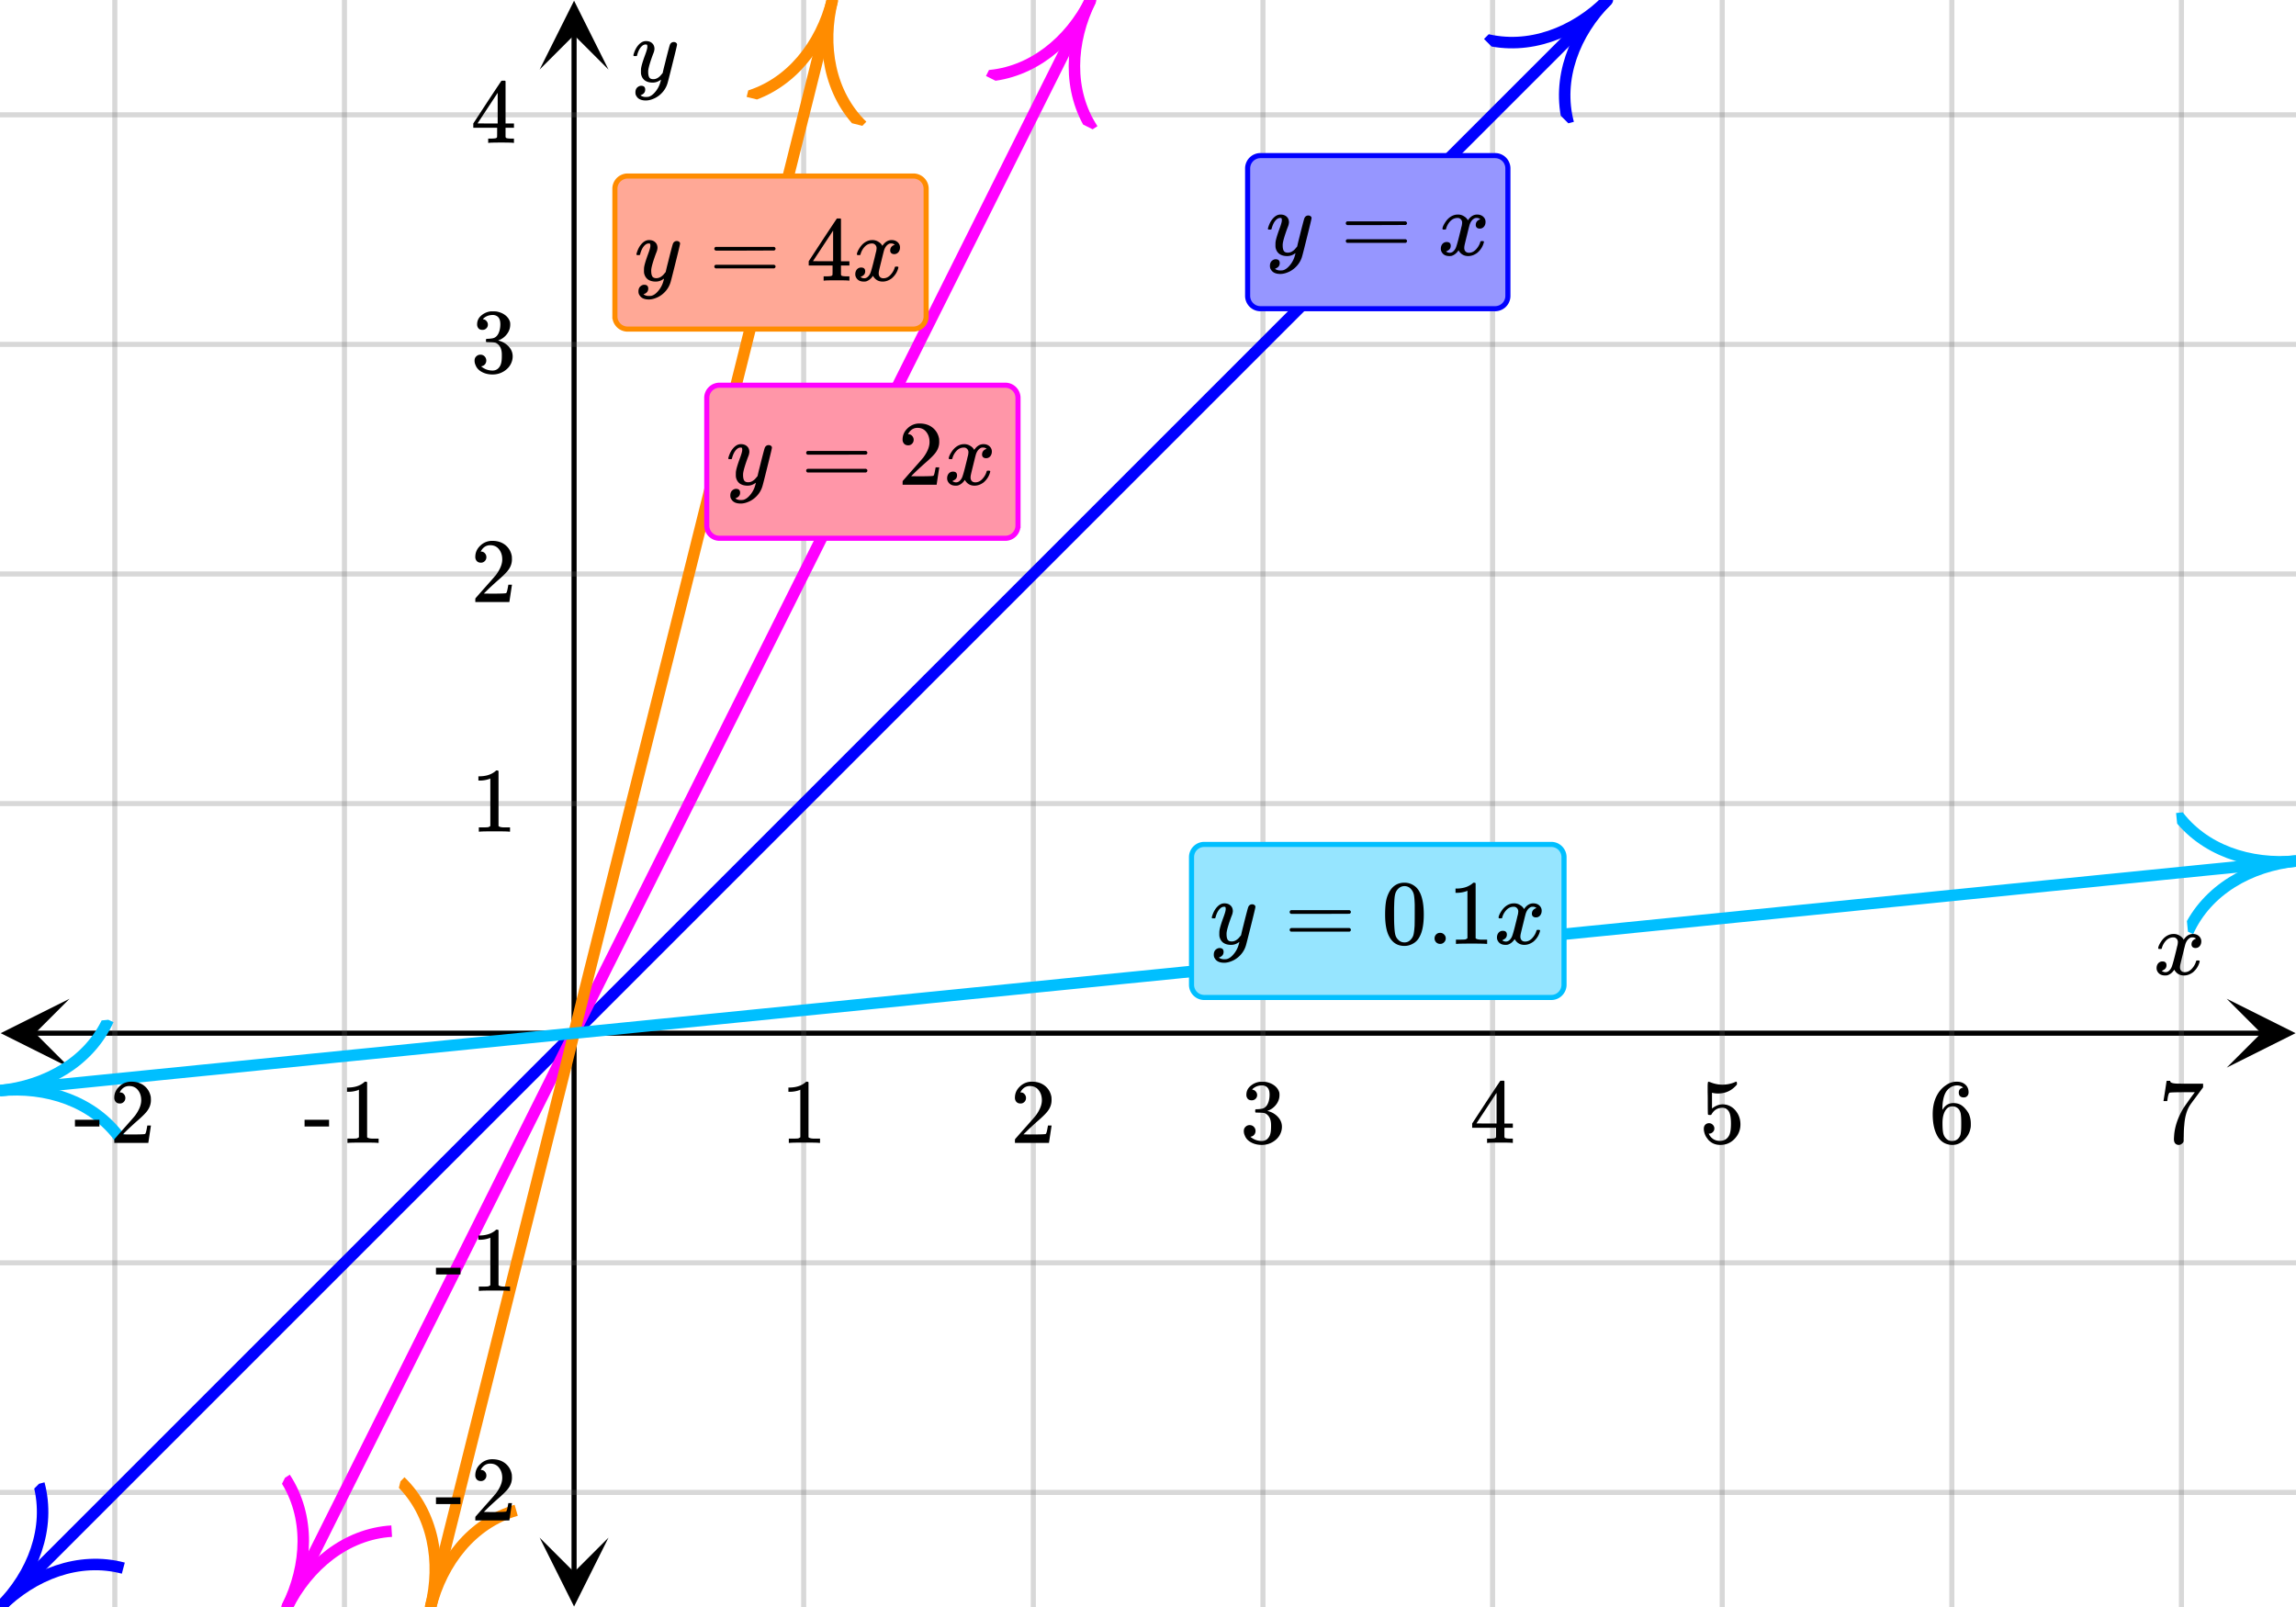 <svg xmlns="http://www.w3.org/2000/svg" xmlns:xlink="http://www.w3.org/1999/xlink" width="449.28" height="314.56" viewBox="0 0 336.96 235.92"><rect x="0" y="0" width="336.96" height="235.92" fill="#333333" stroke="none"/><defs><symbol overflow="visible" id="B"><path d="M.781-3.75C.727-3.8.703-3.848.703-3.89c.031-.25.172-.563.422-.938.414-.633.941-1.004 1.578-1.11.133-.007.235-.015.297-.015.313 0 .598.086.86.25.269.156.46.355.578.594.113-.157.187-.25.218-.282.332-.375.711-.562 1.14-.562.364 0 .661.105.891.312.227.211.344.465.344.766 0 .281-.078.516-.234.703a.776.776 0 0 1-.625.281.64.64 0 0 1-.422-.14.521.521 0 0 1-.156-.39c0-.415.222-.696.672-.845a.58.58 0 0 0-.141-.093.705.705 0 0 0-.39-.094.91.91 0 0 0-.266.031c-.336.149-.586.445-.75.89-.032.075-.164.579-.39 1.516-.231.93-.356 1.45-.376 1.563a1.827 1.827 0 0 0-.047.406c0 .211.063.383.188.516.125.125.289.187.5.187.383 0 .726-.16 1.031-.484.3-.32.508-.676.625-1.063.02-.082.04-.129.063-.14.03-.02.109-.031.234-.031.164 0 .25.039.25.109 0 .012-.012.058-.031.14-.149.563-.461 1.055-.938 1.47-.43.323-.875.484-1.344.484-.625 0-1.101-.282-1.421-.844-.262.406-.594.68-1 .812-.086.02-.2.032-.344.032-.524 0-.89-.188-1.11-.563a.953.953 0 0 1-.14-.531c0-.27.078-.5.234-.688a.798.798 0 0 1 .625-.28c.395 0 .594.187.594.562 0 .336-.164.574-.484.718a.359.359 0 0 1-.063.047l-.078.031c-.012.012-.024.016-.031.016h-.032c0 .031.063.074.188.125a.817.817 0 0 0 .36.078c.32 0 .597-.203.827-.61.102-.163.282-.75.532-1.75.05-.206.109-.437.171-.687.063-.257.11-.457.141-.593.031-.133.05-.211.063-.235a2.86 2.86 0 0 0 .078-.531.678.678 0 0 0-.188-.5.613.613 0 0 0-.484-.203c-.406 0-.762.156-1.063.469a2.562 2.562 0 0 0-.609 1.078c-.012.074-.031.12-.063.14a.752.752 0 0 1-.218.016zm0 0"/></symbol><symbol overflow="visible" id="K"><path d="M6.234-5.813c.125 0 .227.04.313.11.094.062.14.152.14.266 0 .117-.226 1.058-.671 2.828C5.578-.836 5.328.133 5.266.312a3.459 3.459 0 0 1-.688 1.22 3.641 3.641 0 0 1-1.11.874c-.491.239-.945.36-1.359.36-.687 0-1.152-.22-1.39-.657-.094-.125-.14-.304-.14-.53 0-.306.085-.544.265-.72.187-.168.379-.25.578-.25.394 0 .594.188.594.563 0 .332-.157.578-.47.734a.298.298 0 0 1-.062.032.295.295 0 0 0-.078.03c-.011.009-.023.016-.031.016L1.328 2c.031.05.129.11.297.172.133.05.273.078.422.078h.11c.155 0 .273-.012.359-.031.332-.094.648-.324.953-.688A3.69 3.69 0 0 0 4.188.25c.093-.3.14-.477.14-.531 0-.008-.012-.004-.031.015a.358.358 0 0 1-.078.047c-.336.239-.703.36-1.11.36-.46 0-.84-.106-1.14-.313-.293-.219-.48-.531-.563-.937a2.932 2.932 0 0 1-.015-.407c0-.218.007-.382.03-.5.063-.394.266-1.054.61-1.984.196-.531.297-.898.297-1.11a.838.838 0 0 0-.031-.265c-.024-.05-.074-.078-.156-.078h-.063c-.21 0-.406.094-.594.281-.293.293-.511.727-.656 1.297 0 .012-.008.027-.015.047a.188.188 0 0 1-.032.047l-.015.015c-.012.012-.028.016-.047.016h-.36C.305-3.8.281-3.836.281-3.86a.97.97 0 0 1 .047-.203c.188-.625.469-1.113.844-1.468.3-.282.617-.422.953-.422.383 0 .688.105.906.312.227.2.344.485.344.86-.023.168-.04.261-.047.281 0 .055-.07.246-.203.578-.367 1-.586 1.735-.656 2.203a1.857 1.857 0 0 0-.016.297c0 .344.05.61.156.797.114.18.313.266.594.266.207 0 .406-.051.594-.157a1.84 1.84 0 0 0 .422-.328c.093-.101.21-.242.36-.422a32.833 32.833 0 0 1 .25-1.063c.093-.35.175-.687.25-1 .343-1.35.534-2.062.577-2.124a.592.592 0 0 1 .578-.36zm0 0"/></symbol><symbol overflow="visible" id="C"><path d="M5.61 0c-.157-.031-.872-.047-2.141-.047C2.207-.047 1.5-.03 1.344 0h-.157v-.625h.344c.52 0 .86-.008 1.016-.031.07-.008.18-.067.328-.172v-6.969c-.023 0-.059.016-.11.047a4.134 4.134 0 0 1-1.39.25h-.25v-.625h.25c.758-.02 1.39-.188 1.89-.5a2.46 2.46 0 0 0 .422-.313c.008-.03.063-.046.157-.046a.36.36 0 0 1 .234.078v8.078c.133.137.43.203.89.203h.798V0zm0 0"/></symbol><symbol overflow="visible" id="D"><path d="M1.484-5.781c-.25 0-.449-.078-.593-.235a.872.872 0 0 1-.22-.609c0-.645.243-1.195.735-1.656a2.46 2.46 0 0 1 1.766-.703c.77 0 1.41.21 1.922.625.508.418.82.964.937 1.64.008.168.016.32.016.453 0 .524-.156 1.012-.469 1.47-.25.374-.758.89-1.516 1.546-.324.281-.777.695-1.359 1.234l-.781.766 1.016.016c1.414 0 2.164-.024 2.25-.079.039-.007.085-.101.14-.28.031-.095.094-.4.188-.923v-.03h.53v.03l-.374 2.47V0h-5v-.25c0-.188.008-.29.031-.313.008-.007.383-.437 1.125-1.28.977-1.095 1.61-1.813 1.89-2.157.602-.82.907-1.57.907-2.25 0-.594-.156-1.086-.469-1.484-.312-.407-.746-.61-1.297-.61-.523 0-.945.235-1.265.703-.024.032-.047.079-.078.141a.274.274 0 0 0-.047.078c0 .012.02.016.062.016a.68.68 0 0 1 .547.25.801.801 0 0 1 .219.562c0 .23-.078.422-.235.578a.76.76 0 0 1-.578.235zm0 0"/></symbol><symbol overflow="visible" id="E"><path d="M1.719-6.25c-.25 0-.446-.07-.578-.219a.863.863 0 0 1-.204-.593c0-.508.196-.938.594-1.282a2.566 2.566 0 0 1 1.407-.625h.203c.312 0 .507.008.593.016.301.043.602.137.907.281.593.305.968.727 1.125 1.266.02.093.03.218.03.375 0 .523-.167.996-.5 1.422-.323.418-.73.714-1.218.89-.055.024-.055.04 0 .047.008 0 .05.012.125.031.55.157 1.016.446 1.39.86.376.418.563.89.563 1.422 0 .367-.086.718-.25 1.062-.218.461-.574.84-1.062 1.14-.492.302-1.04.454-1.64.454-.595 0-1.122-.125-1.579-.375-.46-.25-.766-.586-.922-1.016a1.45 1.45 0 0 1-.14-.656c0-.25.082-.453.25-.61a.831.831 0 0 1 .609-.25c.25 0 .453.087.61.25.163.169.25.372.25.61 0 .21-.063.39-.188.547a.768.768 0 0 1-.469.281l-.094.031c.489.407 1.047.61 1.672.61.5 0 .875-.239 1.125-.719.156-.29.234-.742.234-1.36v-.265c0-.852-.292-1.426-.875-1.719-.124-.05-.398-.082-.812-.093l-.563-.016-.046-.031c-.024-.02-.032-.086-.032-.204 0-.113.008-.18.032-.203.03-.03.054-.046.078-.046.25 0 .508-.02.781-.063.395-.05.695-.27.906-.656.207-.395.313-.867.313-1.422 0-.582-.157-.973-.469-1.172a1.131 1.131 0 0 0-.64-.188c-.45 0-.844.122-1.188.36l-.125.094a.671.671 0 0 0-.094.109l-.047.047a.88.88 0 0 0 .094.031c.176.024.328.11.453.266.125.148.188.32.188.515a.715.715 0 0 1-.235.547.76.76 0 0 1-.562.219zm0 0"/></symbol><symbol overflow="visible" id="F"><path d="M6.234 0c-.125-.031-.71-.047-1.75-.047-1.074 0-1.671.016-1.796.047h-.126v-.625h.422c.383-.008.618-.031.704-.063a.286.286 0 0 0 .171-.14c.008-.008.016-.25.016-.719v-.672h-3.5v-.625l2.031-3.11A431.58 431.58 0 0 1 4.5-9.108c.02-.008.113-.016.281-.016h.25l.078.078v6.203h1.235v.625H5.109V-.89a.25.25 0 0 0 .079.157c.07.062.328.101.765.109h.39V0zm-2.28-2.844v-4.5L1-2.859l1.469.015zm0 0"/></symbol><symbol overflow="visible" id="G"><path d="M1.438-2.89a.72.72 0 0 1 .546.234.72.72 0 0 1 .235.547c0 .21-.078.386-.235.53a.73.73 0 0 1-.515.22h-.094l.047.062c.133.293.336.531.61.719.28.187.609.281.984.281.644 0 1.101-.27 1.375-.812.175-.332.265-.907.265-1.72 0-.925-.125-1.55-.375-1.874-.23-.3-.515-.453-.86-.453-.698 0-1.23.308-1.593.922a.312.312 0 0 1-.094.125.761.761 0 0 1-.203.015c-.148 0-.23-.031-.25-.093-.023-.032-.031-.817-.031-2.36 0-.258-.008-.57-.016-.937v-.72c0-.5.032-.75.094-.75a.047.047 0 0 1 .047-.03l.25.078a4.646 4.646 0 0 0 3.625-.016.402.402 0 0 1 .172-.062c.07 0 .11.086.11.25v.171C4.8-7.686 3.878-7.25 2.765-7.25c-.282 0-.532-.023-.75-.078l-.141-.031v2.312c.508-.406 1.035-.61 1.578-.61.164 0 .348.024.547.063.602.157 1.094.5 1.469 1.032.383.523.578 1.14.578 1.859 0 .812-.29 1.515-.86 2.11-.562.593-1.261.89-2.093.89C2.52.297 2.035.14 1.64-.172a1.618 1.618 0 0 1-.438-.453C.93-.945.758-1.348.687-1.828c0-.02-.007-.055-.015-.11v-.14c0-.25.07-.445.219-.594a.745.745 0 0 1 .546-.219zm0 0"/></symbol><symbol overflow="visible" id="H"><path d="M5.031-8.11c-.199-.195-.48-.304-.843-.328-.625 0-1.153.274-1.579.813-.418.586-.625 1.492-.625 2.719L2-4.86l.11-.172c.363-.54.859-.813 1.484-.813.414 0 .781.09 1.094.266a2.6 2.6 0 0 1 .64.547c.219.242.395.492.531.75.196.449.297.933.297 1.453v.234c0 .211-.027.403-.078.578-.105.532-.383 1.032-.828 1.5-.387.407-.82.66-1.297.766a2.688 2.688 0 0 1-.547.047c-.168 0-.32-.016-.453-.047-.668-.125-1.2-.484-1.594-1.078C.83-1.66.563-2.79.563-4.218c0-.97.171-1.817.515-2.548.344-.726.82-1.296 1.438-1.703a2.62 2.62 0 0 1 1.562-.515c.531 0 .953.14 1.266.421.32.282.484.665.484 1.141 0 .23-.07.414-.203.547-.125.137-.297.203-.516.203-.218 0-.398-.062-.53-.187-.126-.125-.188-.301-.188-.532 0-.406.21-.644.64-.718zm-.593 3.235a1.18 1.18 0 0 0-.97-.484c-.335 0-.605.105-.812.312C2.22-4.597 2-3.883 2-2.907c0 .794.05 1.345.156 1.657.094.273.242.5.453.688.22.187.477.28.782.28.457 0 .804-.171 1.046-.515.133-.187.22-.41.25-.672.04-.258.063-.64.063-1.14v-.422c0-.508-.023-.895-.063-1.156a1.566 1.566 0 0 0-.25-.688zm0 0"/></symbol><symbol overflow="visible" id="I"><path d="M.734-6.172C.742-6.192.82-6.68.97-7.64l.219-1.453c0-.008.085-.015.265-.015h.266v.046c0 .094.066.172.203.235.133.062.367.105.703.125.344.012 1.102.015 2.281.015h1.64v.532l-.921 1.25c-.137.187-.293.398-.469.625l-.39.531a7.378 7.378 0 0 0-.157.234c-.468.73-.746 1.704-.828 2.922-.043.375-.07.883-.078 1.516 0 .125-.008.258-.015.39v.438a.62.62 0 0 1-.266.375.674.674 0 0 1-.438.172.692.692 0 0 1-.53-.219c-.126-.144-.188-.351-.188-.625 0-.125.015-.379.046-.765.133-1.208.555-2.426 1.266-3.657.176-.281.55-.82 1.125-1.625l.625-.843h-1.25c-1.574 0-2.398.027-2.469.078-.043.023-.093.12-.156.296a3.92 3.92 0 0 0-.125.625c-.023.157-.039.247-.047.266v.031H.734zm0 0"/></symbol><symbol overflow="visible" id="J"><path d="M.14-2.406v-.985h3.594v.985zm0 0"/></symbol><symbol overflow="visible" id="L"><path d="M.75-4.672c0-.125.063-.219.188-.281H9.53c.133.062.203.156.203.281 0 .094-.062.18-.187.25l-4.281.016H.969C.82-4.457.75-4.546.75-4.672zm0 2.61c0-.133.07-.223.219-.266h8.578a.249.249 0 0 0 .062.047l.063.047c.02.011.035.039.047.078.008.031.015.062.015.094 0 .117-.07.203-.203.265H.937C.813-1.859.75-1.945.75-2.063zm0 0"/></symbol><symbol overflow="visible" id="M"><path d="M1.297-7.89c.5-.727 1.187-1.094 2.062-1.094.657 0 1.227.226 1.72.671.25.243.456.547.624.922.332.75.5 1.778.5 3.079 0 1.398-.195 2.46-.578 3.187-.25.523-.621.902-1.11 1.14a2.534 2.534 0 0 1-1.14.282c-1.031 0-1.79-.473-2.266-1.422-.386-.727-.578-1.79-.578-3.188 0-.832.051-1.519.156-2.062a4.48 4.48 0 0 1 .61-1.516zm3.031-.157a1.24 1.24 0 0 0-.953-.437c-.375 0-.7.148-.969.437-.199.211-.336.465-.406.766-.074.293-.121.797-.14 1.515 0 .063-.008.246-.016.547v.735c0 .855.008 1.453.031 1.796.031.637.082 1.09.156 1.36.07.273.207.508.406.703.25.273.563.406.938.406.363 0 .664-.133.906-.406.196-.195.332-.43.407-.703.07-.27.128-.723.171-1.36.008-.343.016-.94.016-1.796v-.735-.547c-.023-.718-.07-1.222-.14-1.515-.075-.301-.212-.555-.407-.766zm0 0"/></symbol><symbol overflow="visible" id="N"><path d="M1.047-.813a.79.79 0 0 1 .234-.578.783.783 0 0 1 .578-.234.79.79 0 0 1 .594.25c.156.156.235.34.235.547a.784.784 0 0 1-.25.594.767.767 0 0 1-.563.234.832.832 0 0 1-.594-.234.815.815 0 0 1-.234-.579zm0 0"/></symbol><clipPath id="a"><path d="M0 0h336.96v235.898H0zm0 0"/></clipPath><clipPath id="b"><path d="M.102 146.594H10.21v10.11H.1zm0 0"/></clipPath><clipPath id="c"><path d="M326.79 146.594h10.108v10.11H326.79zm0 0"/></clipPath><clipPath id="d"><path d="M16 0h305v235.898H16zm0 0"/></clipPath><clipPath id="e"><path d="M79.195 225.688h10.11V235.8h-10.11zm0 0"/></clipPath><clipPath id="f"><path d="M79.195.102h10.11V10.21h-10.11zm0 0"/></clipPath><clipPath id="g"><path d="M0 16h336.96v204H0zm0 0"/></clipPath><clipPath id="h"><path d="M0 0h237v235.898H0zm0 0"/></clipPath><clipPath id="i"><path d="M0 208h28v27.898H0zm0 0"/></clipPath><clipPath id="j"><path d="M-6.195 229.703l26.808-26.808 26.809 26.808-26.809 26.809zm0 0"/></clipPath><clipPath id="k"><path d="M217 0h29v28h-29zm0 0"/></clipPath><clipPath id="l"><path d="M217.79 5.719l26.808-26.809L271.406 5.72l-26.808 26.808zm0 0"/></clipPath><clipPath id="m"><path d="M41 0h120v235.898H41zm0 0"/></clipPath><clipPath id="n"><path d="M34 207h34v28.898H34zm0 0"/></clipPath><clipPath id="o"><path d="M34.29 231.98l16.952-33.91 33.91 16.957-16.953 33.91zm0 0"/></clipPath><clipPath id="p"><path d="M144 0h26v29h-26zm0 0"/></clipPath><clipPath id="q"><path d="M144.703 11.152l16.953-33.91L195.566-5.8l-16.953 33.91zm0 0"/></clipPath><clipPath id="r"><path d="M62 0h62v235.898H62zm0 0"/></clipPath><clipPath id="s"><path d="M54 207h32v28.898H54zm0 0"/></clipPath><clipPath id="t"><path d="M54.688 233.773l9.195-36.777 36.781 9.195-9.195 36.778zm0 0"/></clipPath><clipPath id="u"><path d="M109 0h28v24h-28zm0 0"/></clipPath><clipPath id="v"><path d="M109.574 14.223l9.196-36.782 36.78 9.196-9.195 36.781zm0 0"/></clipPath><clipPath id="w"><path d="M0 125h336.96v36H0zm0 0"/></clipPath><clipPath id="x"><path d="M0 147h28v30H0zm0 0"/></clipPath><clipPath id="y"><path d="M-.871 151.355l37.723-3.77 3.773 37.724-37.723 3.773zm0 0"/></clipPath><clipPath id="z"><path d="M319 115h17.96v32H319zm0 0"/></clipPath><clipPath id="A"><path d="M319.363 119.332l37.723-3.77 3.773 37.723-37.726 3.774zm0 0"/></clipPath></defs><g clip-path="url(#a)" fill="#fff"><path d="M0 0h337v235.898H0zm0 0"/><path d="M0 0h337v235.898H0zm0 0"/></g><path d="M5.055 151.648h326.89" fill="none" stroke="#000" stroke-width=".749"/><g clip-path="url(#b)"><path d="M10.21 146.594L.103 151.648l10.109 5.055-5.055-5.055zm0 0"/></g><g clip-path="url(#c)"><path d="M326.79 146.594l10.108 5.054-10.109 5.055 5.055-5.055zm0 0"/></g><g clip-path="url(#d)"><path d="M117.95 0v235.898M151.647 0v235.898M185.352 0v235.898M219.05 0v235.898M252.75 0v235.898M286.45 0v235.898M320.147 0v235.898M50.551 0v235.898M16.85 0v235.898" fill="none" stroke-linecap="round" stroke-linejoin="round" stroke="#666" stroke-opacity=".251" stroke-width=".749"/></g><path d="M84.25 230.844V5.054" fill="none" stroke="#000" stroke-width=".749"/><g clip-path="url(#e)"><path d="M79.195 225.688L84.25 235.8l5.055-10.113-5.055 5.054zm0 0"/></g><g clip-path="url(#f)"><path d="M79.195 10.21L84.25.103l5.055 10.109-5.055-5.055zm0 0"/></g><g clip-path="url(#g)"><path d="M0 117.95h337M0 84.25h337M0 50.55h337M0 16.853h337M0 185.352h337M0 219.05h337" fill="none" stroke-linecap="round" stroke-linejoin="round" stroke="#666" stroke-opacity=".251" stroke-width=".749"/></g><g clip-path="url(#h)"><path d="M0 235.898l1.582-1.582 1.586-1.582 1.582-1.586 1.582-1.582 1.586-1.582 1.582-1.582 1.582-1.586 1.582-1.582 1.586-1.582 1.582-1.586 1.582-1.582L19 216.902l1.582-1.586 1.582-1.582 1.586-1.582 1.582-1.582 1.582-1.586 1.582-1.582 1.586-1.582 1.582-1.586 1.582-1.582 1.586-1.582 1.582-1.586 1.582-1.582 1.586-1.582 1.582-1.586 1.582-1.582 1.586-1.582 1.582-1.582 1.582-1.586 1.582-1.582 1.586-1.582 1.582-1.586 1.582-1.582 1.586-1.582 1.582-1.586 1.582-1.582 1.586-1.582 1.582-1.582 1.582-1.586 1.582-1.582 1.586-1.582 1.582-1.586 1.582-1.582 1.586-1.582 1.582-1.586 1.582-1.582 1.586-1.582 1.582-1.586 1.582-1.582 1.586-1.582 1.582-1.582 1.582-1.586 1.582-1.582 1.586-1.582 1.582-1.586 1.582-1.582 1.586-1.582 1.582-1.586 1.582-1.582 1.586-1.582 1.582-1.582 1.582-1.586 1.586-1.582 1.582-1.582 1.582-1.586 1.582-1.582 1.586-1.582 1.582-1.586 1.582-1.582 1.586-1.582 1.582-1.586 1.582-1.582 1.586-1.582 1.582-1.582 1.582-1.586 1.582-1.582 1.586-1.582 1.582-1.586 1.582-1.582 1.586-1.582 1.582-1.586 1.582-1.582 1.586-1.582 1.582-1.582 1.582-1.586 1.586-1.582 1.582-1.582 1.582-1.586 1.582-1.582 1.586-1.582 1.582-1.586 1.582-1.582 1.586-1.582 1.582-1.586 1.582-1.582 1.586-1.582 1.582-1.582 1.582-1.586 1.582-1.582 1.586-1.582 1.582-1.586 1.582-1.582 1.586-1.582 1.582-1.586 1.582-1.582 1.586-1.582 1.582-1.586 1.582-1.582 1.586-1.582 1.582-1.582 1.582-1.586 1.582-1.582 1.586-1.582 1.582-1.586 1.582-1.582 1.586-1.582 1.582-1.586 1.582-1.582 1.586-1.582 1.582-1.582 1.582-1.586 1.582-1.582 1.586-1.582 1.582-1.586 1.582-1.582 1.586-1.582 1.582-1.586 1.582-1.582 1.586-1.582 1.582-1.586 1.582-1.582 1.586-1.582 1.582-1.582 1.582-1.586 1.582-1.582L216.902 19l1.582-1.586 1.582-1.582 1.586-1.582 1.582-1.586 1.582-1.582 1.586-1.582 1.582-1.582 1.582-1.586 1.582-1.582 1.586-1.582 1.582-1.586L235.898 0" fill="none" stroke-width="1.685" stroke-linecap="round" stroke-linejoin="round" stroke="#00f"/></g><g clip-path="url(#i)"><g clip-path="url(#j)"><path d="M0 235.898c4.813-4.812 11.57-7.468 18.098-5.73m-12.38-12.379C7.458 224.32 4.814 231.086 0 235.9" fill="none" stroke="#00f" stroke-width="1.685"/></g></g><g clip-path="url(#k)"><g clip-path="url(#l)"><path d="M235.898 0c-4.812 4.812-7.468 11.57-5.73 18.098m-12.379-12.38C224.32 7.458 231.086 4.813 235.9 0" fill="none" stroke="#00f" stroke-width="1.685"/></g></g><g clip-path="url(#m)"><path d="M42.125 235.898l.793-1.582.789-1.582.793-1.586.793-1.582.789-1.582.793-1.582.793-1.586.789-1.582.793-1.582.793-1.586.789-1.582.793-1.582.79-1.586L54 212.152l.79-1.582.792-1.586.793-1.582.79-1.582.792-1.586.793-1.582.79-1.582.792-1.586.793-1.582.79-1.582.792-1.586.793-1.582.79-1.582.792-1.582.793-1.586.79-1.582.792-1.582.793-1.586.79-1.582.792-1.582.79-1.586 1.585-3.164.79-1.582.792-1.586.793-1.582.79-1.582.792-1.586.793-1.582.79-1.582.792-1.586.793-1.582.79-1.582.792-1.586.793-1.582.79-1.582.792-1.582.793-1.586.79-1.582.792-1.582.793-1.586.79-1.582.792-1.582.79-1.586 1.585-3.164.79-1.582.792-1.586.793-1.582.79-1.582.792-1.586.793-1.582.79-1.582.792-1.586.793-1.582.79-1.582.792-1.586.793-1.582.79-1.582.792-1.582.793-1.586.79-1.582.792-1.582.793-1.586.79-1.582.792-1.582.79-1.586 1.585-3.164.79-1.582.792-1.586.793-1.582.79-1.582.792-1.586.793-1.582.79-1.582.792-1.586.793-1.582.79-1.582.792-1.586.793-1.582.79-1.582.792-1.582.793-1.586.79-1.582.792-1.582.793-1.586.79-1.582.792-1.582.79-1.586 1.585-3.164.79-1.586 1.585-3.164.79-1.582.792-1.586.793-1.582.79-1.582.792-1.586.793-1.582.79-1.582.792-1.586.793-1.582.79-1.582.792-1.582.793-1.586.79-1.582.792-1.582.793-1.586.79-1.582.792-1.582.793-1.586.79-1.582.792-1.582.79-1.586 1.585-3.164.79-1.582.792-1.586.793-1.582.79-1.582.792-1.586.793-1.582.79-1.582.792-1.586.793-1.582.79-1.582.792-1.582.793-1.586.79-1.582.792-1.582.793-1.586.79-1.582" fill="none" stroke-width="1.685" stroke-linecap="round" stroke-linejoin="round" stroke="#f0f"/></g><g clip-path="url(#n)"><g clip-path="url(#o)"><path d="M42.125 235.898c3.043-6.085 8.613-10.746 15.36-11.16m-15.66-7.828c3.714 5.645 3.343 12.903.3 18.988" fill="none" stroke="#f0f" stroke-width="1.685"/></g></g><g clip-path="url(#p)"><g clip-path="url(#q)"><path d="M160.074 0c-3.043 6.09-3.43 13.34.285 18.98m-15.656-7.828c6.742-.414 12.328-5.062 15.371-11.152" fill="none" stroke="#f0f" stroke-width="1.685"/></g></g><g clip-path="url(#r)"><path d="M63.188 235.898l.394-1.582.398-1.582.395-1.586.395-1.582.398-1.582.395-1.582.394-1.586.398-1.582.395-1.582.395-1.586.398-1.582.395-1.582.394-1.586.398-1.582.79-3.164.398-1.586.789-3.164.398-1.586.79-3.164.398-1.586.789-3.164.395-1.586.398-1.582.79-3.164.398-1.586.789-3.164.398-1.586.79-3.164.398-1.586.789-3.164.398-1.582.395-1.586.394-1.582.399-1.582.394-1.586.395-1.582.398-1.582.395-1.586.394-1.582.399-1.582.394-1.586.395-1.582.398-1.582.395-1.582.394-1.586.399-1.582.394-1.582.395-1.586.398-1.582.395-1.582.394-1.586.399-1.582.789-3.164.398-1.586.79-3.164.398-1.586.789-3.164.398-1.586.79-3.164.394-1.586.398-1.582.79-3.164.398-1.586.789-3.164.398-1.586.79-3.164.398-1.586.789-3.164.398-1.582.395-1.586.394-1.582.399-1.582.394-1.586.395-1.582.398-1.582.395-1.586.394-1.582.399-1.582.394-1.586.395-1.582.398-1.582.395-1.582.394-1.586.399-1.582.394-1.582.395-1.586.398-1.582.395-1.582.394-1.586.399-1.582.394-1.582.395-1.586.398-1.582.79-3.164.398-1.586.789-3.164.398-1.586.79-3.164.394-1.586.398-1.582.79-3.164.398-1.586.789-3.164.398-1.586.79-3.164.398-1.586.789-3.164.398-1.586.79-3.164.398-1.582.394-1.586.395-1.582.398-1.582.395-1.586.394-1.582.399-1.582.394-1.586.395-1.582.398-1.582.395-1.582.394-1.586.399-1.582.394-1.582.395-1.586.398-1.582" fill="none" stroke-width="1.685" stroke-linecap="round" stroke-linejoin="round" stroke="#ff8c00"/></g><g clip-path="url(#s)"><g clip-path="url(#t)"><path d="M63.188 235.898c1.652-6.601 6.078-12.355 12.57-14.222m-16.985-4.246c4.852 4.703 6.067 11.867 4.415 18.468" fill="none" stroke="#ff8c00" stroke-width="1.685"/></g></g><g clip-path="url(#u)"><g clip-path="url(#v)"><path d="M122.164 0c-1.652 6.605-.457 13.766 4.395 18.469m-16.985-4.246c6.496-1.868 10.938-7.618 12.59-14.223" fill="none" stroke="#ff8c00" stroke-width="1.685"/></g></g><g clip-path="url(#w)"><path d="M0 160.074l6.785-.68 2.262-.222 20.355-2.04 2.262-.222 20.356-2.039 2.261-.223 20.356-2.039 2.261-.222 20.356-2.04 2.262-.222 20.355-2.039 2.262-.223 20.355-2.039 2.262-.222 20.355-2.04 2.262-.222 2.266-.227 18.094-1.812 2.261-.223 20.356-2.039 2.262-.223 20.355-2.039 2.262-.222 20.355-2.04 2.262-.222 20.355-2.04 2.262-.222 20.356-2.039 2.261-.222 20.356-2.04 2.261-.222 11.31-1.133" fill="none" stroke-width="1.685" stroke-linecap="round" stroke-linejoin="round" stroke="#00bfff"/></g><g clip-path="url(#x)"><g clip-path="url(#y)"><path d="M0 160.074c6.773-.676 13.684 1.547 17.637 7.028m-1.742-17.422c-2.79 6.156-9.122 9.718-15.895 10.394" fill="none" stroke="#00bfff" stroke-width="1.685"/></g></g><g clip-path="url(#z)"><g clip-path="url(#A)"><path d="M337 126.375c-6.773.676-13.11 4.223-15.895 10.379m-1.742-17.422c3.95 5.48 10.864 7.719 17.637 7.043" fill="none" stroke="#00bfff" stroke-width="1.685"/></g></g><use xlink:href="#B" x="316.031" y="143.038"/><use xlink:href="#C" x="114.58" y="167.751"/><use xlink:href="#D" x="148.28" y="167.751"/><use xlink:href="#E" x="181.98" y="167.751"/><use xlink:href="#F" x="215.68" y="167.751"/><use xlink:href="#G" x="249.38" y="167.751"/><use xlink:href="#H" x="283.08" y="167.751"/><use xlink:href="#I" x="316.78" y="167.751"/><use xlink:href="#J" x="44.559" y="167.751"/><use xlink:href="#C" x="49.801" y="167.751"/><use xlink:href="#J" x="10.859" y="167.751"/><use xlink:href="#D" x="16.101" y="167.751"/><use xlink:href="#K" x="92.675" y="11.982"/><use xlink:href="#C" x="69.085" y="122.069"/><use xlink:href="#D" x="69.085" y="88.369"/><use xlink:href="#E" x="69.085" y="54.669"/><use xlink:href="#F" x="69.085" y="20.969"/><use xlink:href="#J" x="63.843" y="189.469"/><use xlink:href="#C" x="69.085" y="189.469"/><use xlink:href="#J" x="63.843" y="223.169"/><use xlink:href="#D" x="69.085" y="223.169"/><path d="M183.102 43.438V24.715a1.889 1.889 0 0 1 .55-1.324c.176-.176.38-.313.606-.407.23-.097.469-.144.719-.144h34.449c.246 0 .484.047.715.144.23.094.433.23.609.407.176.175.309.375.402.605.098.23.145.469.145.719v18.723c0 .246-.047.484-.145.714-.093.23-.226.43-.402.606a1.832 1.832 0 0 1-.61.406c-.23.098-.468.145-.714.145h-34.45c-.25 0-.488-.047-.718-.145a1.856 1.856 0 0 1-.606-.406 1.884 1.884 0 0 1-.55-1.32zm0 0" fill="#9696ff" stroke="#00f" stroke-width=".749"/><use xlink:href="#K" x="185.795" y="37.444"/><use xlink:href="#L" x="196.759" y="37.444"/><use xlink:href="#B" x="210.988" y="37.444"/><path d="M103.723 77.137V58.414a1.856 1.856 0 0 1 .547-1.324 1.856 1.856 0 0 1 1.324-.547h41.937a1.851 1.851 0 0 1 1.324.547c.176.176.31.379.407.605.093.23.14.47.14.72v18.722a1.88 1.88 0 0 1-.547 1.324 1.851 1.851 0 0 1-1.324.547h-41.937c-.25 0-.489-.047-.719-.14a1.92 1.92 0 0 1-.605-.407 1.88 1.88 0 0 1-.547-1.324zm0 0" fill="#ff96a8" stroke="#f0f" stroke-width=".749"/><use xlink:href="#K" x="106.6" y="71.144"/><use xlink:href="#L" x="117.564" y="71.144"/><use xlink:href="#D" x="131.793" y="71.144"/><use xlink:href="#B" x="138.533" y="71.144"/><path d="M90.242 46.43V27.707c0-.246.047-.484.14-.715a1.876 1.876 0 0 1 1.016-1.012c.227-.097.465-.144.715-.144h41.938c.25 0 .488.047.715.144.23.094.433.23.609.407.176.176.313.375.406.605.094.23.14.469.14.715V46.43a1.856 1.856 0 0 1-.547 1.324 1.832 1.832 0 0 1-.608.406 1.855 1.855 0 0 1-.715.145H92.113c-.25 0-.488-.051-.715-.145a1.832 1.832 0 0 1-.609-.406 1.92 1.92 0 0 1-.406-.606 1.885 1.885 0 0 1-.14-.718zm0 0" fill="#ffa896" stroke="#ff8c00" stroke-width=".749"/><use xlink:href="#K" x="93.12" y="41.189"/><use xlink:href="#L" x="104.084" y="41.189"/><use xlink:href="#F" x="118.313" y="41.189"/><use xlink:href="#B" x="125.053" y="41.189"/><path d="M174.867 144.535v-18.722a1.88 1.88 0 0 1 .547-1.325 1.92 1.92 0 0 1 .606-.406c.23-.094.468-.14.718-.14h50.926c.246 0 .484.046.715.14a1.877 1.877 0 0 1 1.012 1.016c.097.23.144.468.144.715v18.722a1.856 1.856 0 0 1-.55 1.324 1.816 1.816 0 0 1-.606.407 1.88 1.88 0 0 1-.715.14h-50.926a1.856 1.856 0 0 1-1.324-.547 1.856 1.856 0 0 1-.547-1.324zm0 0" fill="#96e5ff" stroke="#00bfff" stroke-width=".749"/><use xlink:href="#K" x="177.557" y="138.544"/><use xlink:href="#L" x="188.521" y="138.544"/><use xlink:href="#M" x="202.75" y="138.544"/><use xlink:href="#N" x="209.49" y="138.544"/><use xlink:href="#C" x="212.486" y="138.544"/><use xlink:href="#B" x="219.226" y="138.544"/></svg>
